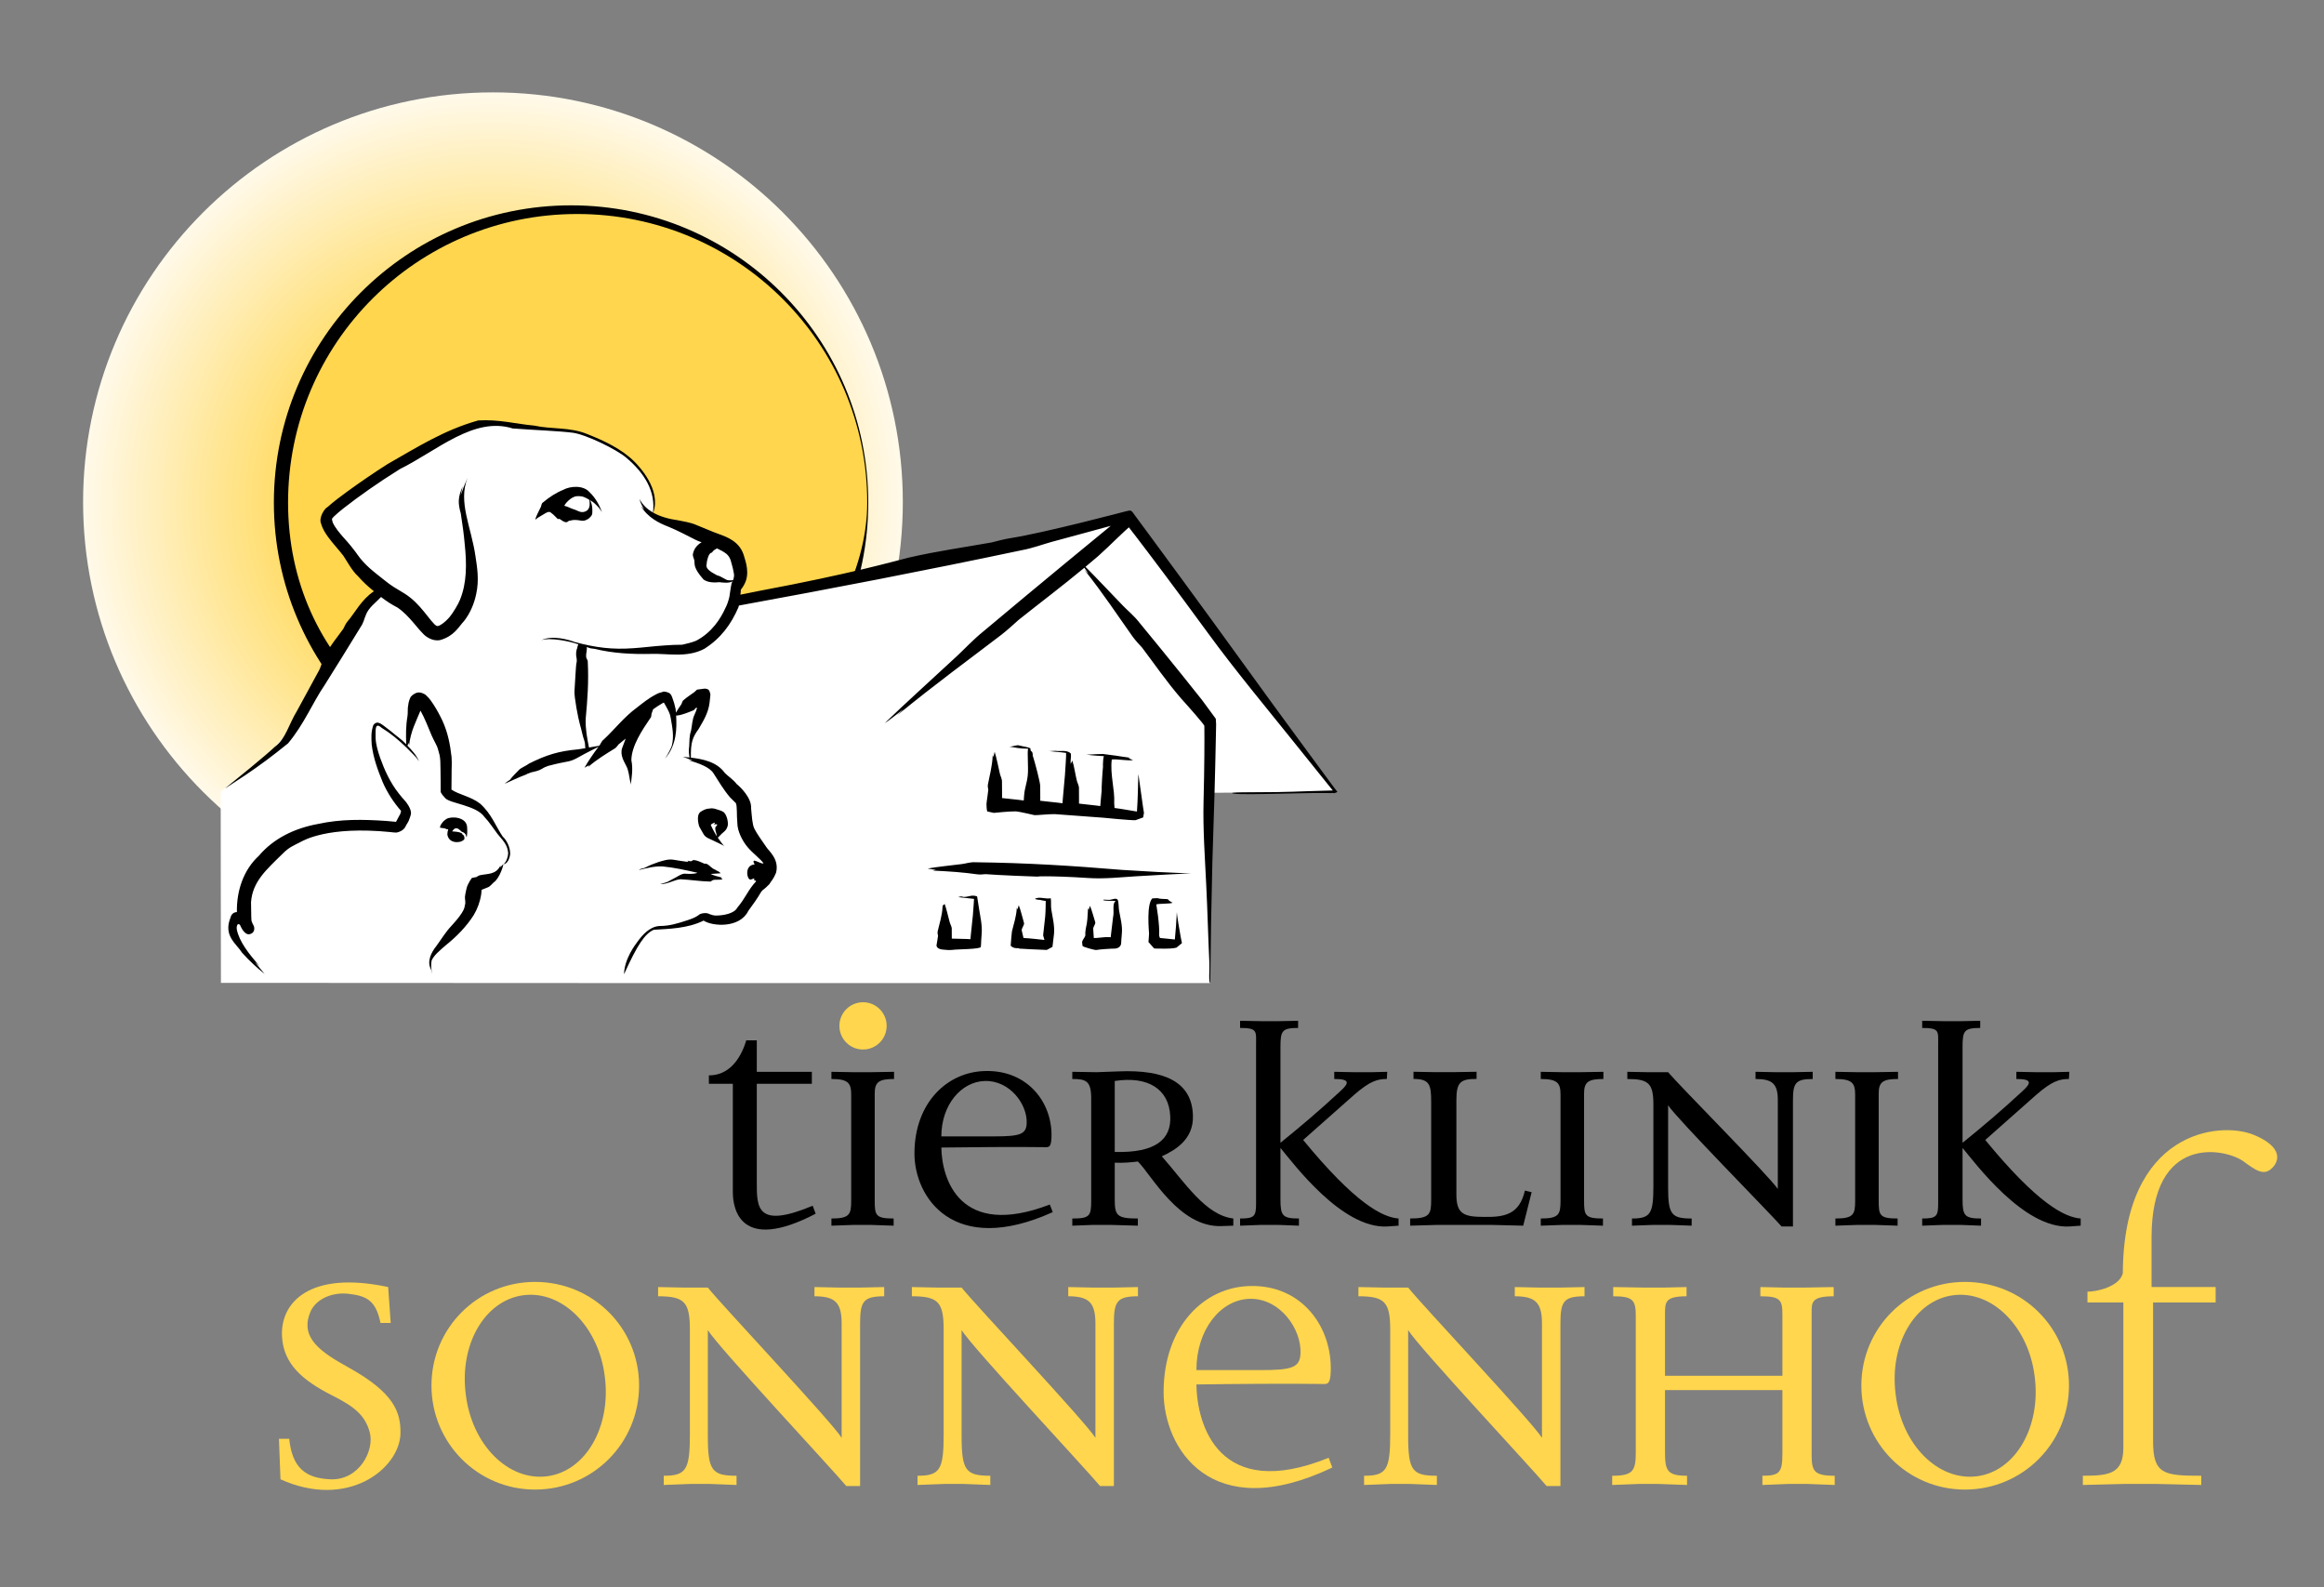 <?xml version="1.0" encoding="utf-8"?>
<!-- Generator: Adobe Illustrator 16.0.3, SVG Export Plug-In . SVG Version: 6.00 Build 0)  -->
<!DOCTYPE svg PUBLIC "-//W3C//DTD SVG 1.1//EN" "http://www.w3.org/Graphics/SVG/1.1/DTD/svg11.dtd">
<svg version="1.1" id="Ebene_1" xmlns:x="http://ns.adobe.com/Extensibility/1.0/" xmlns:i="http://ns.adobe.com/AdobeIllustrator/10.0/" xmlns:graph="http://ns.adobe.com/Graphs/1.0/"
	 xmlns="http://www.w3.org/2000/svg" xmlns:xlink="http://www.w3.org/1999/xlink" xmlns:a="http://ns.adobe.com/AdobeSVGViewerExtensions/3.0/"
	 x="0px" y="0px" width="369px" height="252px" viewBox="0 0 369 252" style="enable-background:new 0 0 369 252;"
	 xml:space="preserve">
<rect x="0" y="0" width="369" height="252" fill="#808080" stroke="none"/>
<g>
	<defs>
		<path id="SVGID_1_" d="M13.193,79.714c0,35.941,29.135,65.079,65.078,65.079c35.939,0,65.078-29.138,65.078-65.079
			c0-35.919-29.139-65.049-65.078-65.049C42.328,14.665,13.193,43.795,13.193,79.714"/>
	</defs>
	<clipPath id="SVGID_2_">
		<use xlink:href="#SVGID_1_"  style="overflow:visible;"/>
	</clipPath>
	
		<radialGradient id="SVGID_3_" cx="-240" cy="422" r="1" gradientTransform="matrix(65.071 0 0 -65.071 15695.297 27539.678)" gradientUnits="userSpaceOnUse">
		<stop  offset="0" style="stop-color:#FFD64D"/>
		<stop  offset="0.41" style="stop-color:#FFD64D"/>
		<stop  offset="1" style="stop-color:#FFF9E9"/>
		<a:midPointStop  offset="0" style="stop-color:#FFD64D"/>
		<a:midPointStop  offset="0.5" style="stop-color:#FFD64D"/>
		<a:midPointStop  offset="0.41" style="stop-color:#FFD64D"/>
		<a:midPointStop  offset="0.5" style="stop-color:#FFD64D"/>
		<a:midPointStop  offset="1" style="stop-color:#FFF9E9"/>
	</radialGradient>
	<rect x="13.193" y="14.665" style="clip-path:url(#SVGID_2_);fill:url(#SVGID_3_);" width="130.156" height="130.128"/>
</g>
<g>
	<defs>
		<rect id="SVGID_4_" x="-226.89" y="-173.276" width="841.89" height="595.276"/>
	</defs>
	<clipPath id="SVGID_5_">
		<use xlink:href="#SVGID_4_"  style="overflow:visible;"/>
	</clipPath>
	<path style="clip-path:url(#SVGID_5_);fill:#FFD64D;" d="M137.767,79.17c0,25.321-20.867,45.849-46.608,45.849
		c-25.742,0-46.609-20.528-46.609-45.849c0-25.321,20.867-45.847,46.609-45.847C118.149,33.323,137.767,55.718,137.767,79.17"/>
	<path style="clip-path:url(#SVGID_5_);" d="M90.673,32.6c-26.061,0-47.188,21.126-47.188,47.187s21.127,47.188,47.188,47.188
		s47.187-21.127,47.187-47.188S116.734,32.6,90.673,32.6 M91.655,122.441c-25.43,0-45.916-17.352-45.916-42.654
		c0-25.301,20.486-45.812,45.916-45.812s46.044,20.511,46.044,45.812C137.699,99.35,117.085,122.441,91.655,122.441"/>
	<polygon style="clip-path:url(#SVGID_5_);fill:#FFFFFF;" points="203.541,114.595 179.319,82.092 177.779,83.158 174.583,83.513 
		165.94,85.644 121.666,94.405 116.431,95.533 116.937,93.372 117.475,91.317 117.448,88.6 115.682,86.752 112.443,85.139 
		108.084,83.346 103.644,81.774 103.7,81.444 103.796,80.989 103.837,80.353 103.851,79.155 103.408,77.453 102.42,75.603 
		101.124,73.936 99.336,72.332 97.176,70.913 92.301,68.753 88.6,68.136 84.588,67.951 80.824,67.334 75.456,67.519 65.768,71.962 
		52.131,81.526 52.933,84.858 56.636,89.917 60.523,93.373 58.98,95.409 56.266,99.297 47.936,113.429 41.888,120.708 
		35.04,125.645 35.079,156.039 98.987,156.071 192.156,156.071 192.033,142.464 192.375,125.857 202.806,125.81 211.425,125.712 
		211.914,125.565 	"/>
	<path style="clip-path:url(#SVGID_5_);" d="M166.837,142.603c-0.7,0.191-1.867-0.313-2.476,0.086
		c-0.306,0.045,0.974,0.25,0.683,0.158c0.321,0.102,0.51,0.105,1.007,0.199c-0.032-0.091-0.005,1.557-0.096,2.443
		c-0.122,1.023-0.233,2.02-0.33,3.005l0.209,0.735c0,0-2.599-0.299-3.327-0.313l-0.289-1.237c0.036-0.397,0.458-0.859,0.368-1.166
		c-0.276-0.935-0.511-2-0.833-2.799c-0.081,0.27-0.122,0.402-0.203,0.674c0,0-0.053-0.133-0.104-0.267
		c-0.077,1.476-0.496,2.556-0.775,3.765c-0.04,0.135-0.199,2.254-0.199,2.254v0.004l-0.001,0.002c0.6,0.59,1.202,0.275,1.391,0.459
		c0.005,0.008,3.767,0.205,4.342,0.209l0.903-0.486c0,0,0.211-1.661,0.246-2.064c0.12-1.287-0.238-2.674-0.421-3.812
		C166.823,143.823,166.934,143.199,166.837,142.603 M156.633,127.622c0,0,0,1.056,0.144,1.209l0.991,0.216h0.008l0.028,0.004
		c0,0,2.699-0.273,3.526-0.238c0.413,0.015,2.921,0.599,2.921,0.599c0.305,0.037,2.431-0.192,3.249-0.16
		c0.408,0.019,7.036,0.507,7.701,0.571c0,0,4.339,0.436,5.094,0.391l1.21-0.439l0.129-0.722l-0.162-1.03
		c-0.215-1.448-0.388-2.751-0.591-4.192c-0.052-0.355-0.048-0.447-0.142-0.931c-0.06,2.038-0.065,3.84-0.218,5.944l-0.072-0.016
		l-0.86-0.145l-1.698-0.278l-0.933-0.131l-0.048-0.766c0.123-2.146-0.679-4.544-0.387-6.931c0.902-0.11,2.628,0.262,3.383,0.09
		c-0.299-0.116-0.45-0.175-0.749-0.288c0,0,0.156-0.037,0.314-0.072c-0.838-0.131-1.561-0.201-2.286-0.337
		c0,0-1.905-0.249-2.035-0.267l-1.155,0.029c-0.297,0.008-1.26,0.097-1.549,0.062c0.867,0.157,2.824,0.252,2.824,0.252l-0.09,0.383
		c0,0-0.095,1.125-0.047,1.275c-0.116,1.071-0.251,3.627-0.212,3.753c-0.06,0.618-0.115,1.232-0.168,1.84l-0.052,0.676l-0.621-0.082
		l-2.761-0.31l0.005-0.555l-0.01-1.807c0.036-0.463-0.236-0.881-0.326-1.239c-0.275-1.083-0.416-2.309-0.738-3.241
		c-0.063,0.241-0.196,0.375-0.245,0.572c-0.085-0.616,0.102-1.065,0.023-1.658c-0.587-0.675-1.706-0.317-2.451-0.452
		c-0.378,0.007-0.753,0.073-1.124,0.023c0.949,0.133,1.885,0.165,2.812,0.311c0.056,0.194-0.106,2.335-0.176,3.493
		c-0.122,1.268-0.233,2.499-0.332,3.713l-0.058,0.788l-0.718-0.092c-0.928-0.115-1.869-0.213-2.814-0.307l0.003-0.399l-0.011-1.919
		c0.038-0.491-0.835-3.783-1.157-4.77c-0.065,0.269,0.002-0.618-0.053-0.389c-0.082-0.596-0.265-0.129-0.341-0.705
		c0.25-0.269-1.275-0.444-1.969-0.635c-0.384,0.009-1.052,0.264-1.43,0.215c0.963,0.134,1.744,0.352,3.026,0.335
		c-0.157,0.642,0.076,2.964-0.048,4.189c-0.124,1.281-0.486,1.991-0.583,3.222l-0.059,0.817l-0.729-0.095
		c-0.895-0.11-1.806-0.2-2.717-0.295l0.004-0.569l-0.013-1.943c0.038-0.495-0.236-0.947-0.326-1.328
		c-0.278-1.164-0.516-2.498-0.839-3.496c-0.08,0.335-0.12,0.505-0.202,0.842c0,0-0.051-0.165-0.104-0.333
		c-0.075,1.842-0.492,3.195-0.768,4.704c-0.04,0.169,0.015,0.661,0.064,0.823c-0.057,0.581-0.159,1.165-0.234,1.767L156.633,127.622
		z M186.854,144.814c-0.066,1.461-0.165,2.851-0.313,4.341l-0.808-0.087l-1.561-0.155l-0.13-0.377
		c0.13-1.694-0.455-4.936-0.453-4.951c0.521-0.156,2.173-0.067,2.602-0.263c-0.235-0.084-0.856-0.519-0.738-0.571
		c-0.641-0.041-1.178-0.009-1.704-0.162l-0.789,0.041c-0.938,0.936-0.543,5.043-0.518,5.618c0.011,0.253-0.073,0.754-0.092,1.307
		l0.901,1.024l0.436,0.019c0.303,0.016,2.124,0.043,2.688-0.067l0.42-0.083c0,0,0.956-0.792,0.872-0.706l-0.193-0.953
		C187.263,147.691,186.842,145.081,186.854,144.814 M154.87,136.892c-0.776-0.055-1.487,0.203-2.087,0.279
		c-1.827,0.238-3.919,0.43-5.49,0.717c0.524,0.092,0.788,0.139,1.313,0.231c0,0-0.26,0.047-0.522,0.093
		c2.879,0.139,4.764,0.271,7.119,0.6c0.264,0.049,1.035,0.006,1.29-0.031c1.816,0.15,7.662,0.389,8.682,0.41
		c-1.517-0.035,1.264-0.215,7.587,0.199c2.513,0.178,5.231-0.125,7.454-0.26c2.464-0.166,8.321-0.471,8.92-0.451
		c-3.663-0.145-7.106-0.32-10.923-0.57C170.204,137.446,163.103,136.991,154.87,136.892 M155.142,142.313
		c-0.844-0.303-1.317,0.07-2.026,0.082c-0.323,0.047-0.272-0.202-0.966,0.033c0.411,0.048,2.506,0.281,2.506,0.281l-0.056,0.857
		l-0.13,1.761c-0.125,1.086-0.235,2.14-0.332,3.177l-0.05,0.602l-0.572-0.03c-0.792-0.032-1.59-0.046-2.393-0.06l-0.005-1.457
		c0.04-0.418-0.233-0.799-0.32-1.125c-0.273-0.981-0.506-2.111-0.824-2.957c-0.084,0.283-0.283,0.114-0.311,0.429
		c-0.08,1.558-0.503,2.7-0.784,3.974c-0.041,0.141,0.012,0.559,0.06,0.694c-0.059,0.493-0.163,0.985-0.239,1.493
		c0,0-0.091,0.651,1.19,0.71h0.022l0.584,0.047c0.265,0.009,0.532,0.005,0.808-0.025c0.545-0.102,4.387-0.082,4.433-0.474
		c0.047-0.39,0.047-0.876,0.047-0.876c0.021-0.364,0.048-0.763,0.082-1.188c0.121-1.359-0.238-2.822-0.421-4.023
		C155.339,143.572,155.24,142.943,155.142,142.313 M177.555,143.192c-0.074-0.991-1.122-0.198-1.593-0.34
		c-0.281,0.047-0.604-0.105-0.841,0.037c0.47,0.186,1.336,0.093,2.036,0.143c-0.616,0.405-0.206,1.664-0.427,2.589
		c-0.124,0.946-0.233,1.868-0.332,2.778l-0.039,0.398l-0.388-0.023c-0.574-0.028-1.716,0.166-2.297,0.152l-0.097-1.494
		c0.037-0.369,0.411-0.754,0.321-1.037c-0.275-0.861-0.512-1.846-0.834-2.588c-0.08,0.252-0.12,0.375-0.202,0.623
		c0,0-0.054-0.119-0.104-0.242c-0.078,1.357-0.082,2.131-0.36,3.248c-0.041,0.125-0.108,0.885-0.062,1.002
		c-0.055,0.431-0.45,0.695-0.523,1.138l0.069,0.613c0.184,0.181,1.938,0.664,2.178,0.634c0.477-0.099,2.409-0.229,2.941-0.223
		c0,0,1.004-0.014,1.018-0.914c0.004-0.242,0.025-0.461,0.025-0.461c0.02-0.32,0.047-0.666,0.083-1.039
		c0.118-1.19-0.239-2.473-0.423-3.522C177.598,144.082,177.652,143.741,177.555,143.192 M211.728,124.908l-1.328-1.798l-2.675-3.629
		c-1.794-2.438-3.613-4.917-5.485-7.476c-6.676-9.234-12.998-17.924-19.42-26.63l-2.412-3.266l-0.151-0.205l-0.019-0.025
		l-0.011-0.014c-0.616-0.875-0.585-0.921-1.476-0.687c0,0-12.937,3.426-18.371,4.269c-0.615,0.085-2.373,0.505-2.945,0.673
		c-4.2,0.753-8.477,1.338-13.139,2.405c-2.307,0.571-9.114,2.548-23.704,5.279c-1.003,0.186-2.018,0.394-3.035,0.609
		c0.008-0.063,0.013-0.125,0.022-0.189c0.031-0.181,0.042-0.39,0.048-0.599c0.2-0.251,0.376-0.504,0.51-0.764
		c0.995-1.755,0.27-3.681-0.073-4.812c-0.697-2.08-2.604-2.782-3.879-3.246c-1.299-0.458-2.274-0.929-3.636-1.462
		c-1.003-0.435-2.03-0.543-2.869-0.734c-1.46-0.203-2.832-0.577-3.96-1.213c1.301-3.702-2.305-7.39-2.92-8.035
		c-2.058-2.076-4.932-3.414-7.563-4.445c-2.707-1.133-5.635-0.739-8.421-1.344c-2.901-0.261-5.589-1.018-8.877-0.82
		c-5.448,1.514-9.834,4.337-14.406,6.93c-2.202,1.404-4.329,2.857-6.424,4.379c-1.048,0.772-2.074,1.524-3.103,2.441
		c-0.436,0.169-1.478,1.708-1.005,2.682c0.258,0.895,0.678,1.475,1.077,2.052c0.811,1.104,1.724,2.062,2.437,2.994
		c0.416,0.605,1.42,2.454,2.292,3.216c0.856,0.955,1.509,1.575,2.562,2.424c-2.04,1.376-2.947,3.354-4.257,4.878
		c-0.166,0.19-0.503,0.832-0.586,1.06c-0.992,1.392-2.131,2.712-3.021,4.406c-0.405,0.861-0.484,1.611-0.966,2.434
		c-0.507,0.923-0.555,1.044-3.411,6.265c-1.26,2.051-1.769,4.399-3.474,5.638c-1.669,1.572-6.028,5.087-7.893,6.599
		c-0.257,0.206,3.341-2.197,3.077-2.003c2.616-1.781,4.201-2.952,6.898-5.131c2.575-3.083,3.845-6.368,5.811-9.258
		c1.891-2.995,3.766-6.047,5.759-9.293c0.414-0.588,0.538-1.279,0.766-1.787c0.435-1.216,1.586-1.99,2.425-2.896
		c0.962,0.737,1.636,1.163,2.615,1.677c0.921,0.617,1.761,1.498,2.594,2.48c0.431,0.495,0.818,1.005,1.374,1.57
		c0.445,0.545,1.644,1.395,2.861,1.097c2.199-0.668,2.81-2.003,3.78-3.061c0.955-1.235,1.579-2.752,1.885-4.229
		c0.503-2.264,0.142-4.284-0.101-5.921c-0.644-4.658-2.822-8.656-1.271-12.522c-0.353,0.754-0.737,1.725-1.076,2.714
		c-0.008-0.004,0.132-0.691,0.313-1.379c-0.792,1.769-0.767,2.676-0.308,4.325c0.266,1.699,0.489,3.313,0.625,4.892
		c0.33,3.117,0.338,6.162-0.768,8.829c-0.219,0.599-1.14,2.123-1.607,2.671c-0.702,0.842-1.785,1.651-2.078,1.435
		c-0.329-0.054-1.256-1.31-2.024-2.261c-0.827-1.01-1.79-2.058-3.092-2.873c-1.274-0.766-2.12-1.232-3.195-2.121
		c-1.769-1.412-3.075-2.34-4.328-4.129c-0.038-0.057-0.109-0.159-0.218-0.309c0.003,0.005,0.005,0.008,0.008,0.012
		c-0.005-0.008-0.011-0.015-0.017-0.024c-0.339-0.464-1.006-1.319-1.997-2.395c-0.543-0.64-1.256-1.438-1.651-2.324
		c-0.114-0.56-0.253-0.467,0.19-0.928c0.445-0.43,0.992-0.884,1.574-1.345c2.351-1.834,5.344-3.967,8.906-6.19
		c5.926-2.928,11.754-8.389,17.911-6.448c3.288,0.247,7.482,0.409,9.548,0.68c2.066,0.272,6.873,2.604,8.476,3.953
		c3.006,2.534,4.676,5.45,4.25,8.711c-0.915-0.524-1.67-1.221-2.149-2.171c0.178,0.699,0.373,1.033,0.749,1.676
		c-0.012,0.01-0.26-0.26-0.52-0.54c1.057,1.821,2.875,2.718,4.408,3.306c1.495,0.617,2.862,1.358,4.331,2.094
		c0.173,0.092,0.537,0.233,0.898,0.358c-0.945,0.556-1.296,1.316-1.393,1.966c0,0.41,0.271,0.729,0.26,1.119
		c0.069,0.347-0.228,0.956,1.446,2.829c0.744,0.544,1.853,0.485,2.528,0.424c0.521,0.062,1.463,0.196,2.079-0.128
		c-0.044,0.096-0.094,0.187-0.144,0.264c-0.086,0.315-0.137,0.755-0.215,1.208c-0.05,0.376-0.083,0.63-0.154,1.021
		c-0.183,0.725-0.36,1.228-0.624,1.737c-0.741,1.64-2.119,3.879-4.668,5.203c-0.653,0.267-1.708,0.521-2.185,0.624
		c-0.933-0.004-1.824,0.047-2.716,0.108c-1.772,0.111-3.504,0.346-5.022,0.443c-3.366,0.25-6.031-0.092-9.333-0.981
		c-0.868-0.323-3.473-1.146-5.305-0.297c1.437-0.467,4.63,0.205,5.874,0.665c-0.042,0.111-0.08,0.212-0.133,0.354
		c0,0-0.014,0.244-0.124,0.448c-0.284,1.186,0.19,1.374-0.063,2.3c-0.039,0.104-0.135,1.805-0.29,4.283
		c-0.07,0.988,0.612,4.478,0.862,5.327c0.288,0.94,0.391,1.728,0.718,2.635c0.135,0.344,0.084,0.801,0.15,1.145
		c-0.454,0.076-0.68,0.105-1.161,0.18c-3.097,0.287-5.007,0.871-7.809,2.273c-0.224,0.216-1.311,0.72-1.479,0.9
		c-0.515,0.547-1.132,1.109-1.525,1.662c-0.154,0.079-0.786,0.535-0.852,0.625c1.019-0.414,2.096-0.98,3.408-1.458
		c0.257-0.194,0.669-0.238,0.736-0.322c0.672-0.186,1.163-0.209,1.824-0.607c0.311-0.229,0.627-0.307,0.98-0.456
		c0.688-0.14,0.797-0.26,3.131-0.696c0.934-0.164,1.821-0.787,2.589-1.182c0.767-0.411,1.478-0.76,2.24-1.138
		c-0.715,0.922-1.747,2.449-2.221,3.315c0.294-0.167,0.443-0.247,0.737-0.408c0,0-0.082,0.147-0.165,0.294
		c1.377-1.199,2.887-2.105,4.26-2.953c0.153-0.089,0.477-0.475,0.561-0.622c0.369-0.291,0.763-0.609,1.149-0.937
		c-0.15,0.402-0.336,0.896-0.561,1.492c-0.401,1.121,0.372,2.268,0.643,2.836c0.397,0.754,0.442,1.562,0.618,2.42
		c0.059,0.188,0.08,0.379,0.098,0.569c0.14-1.068,0.393-2.475,0.102-3.876c0.018-2.271,1.733-4.819,3.011-6.693
		c0.196-0.171,0.142-0.527,0.206-0.741c0.072-0.215,0.157-0.439,0.244-0.662c0.449-0.321,0.967-0.661,1.557-1.006
		c0.057-0.019,0.104-0.03,0.149-0.043c0.105,0.174,0.214,0.367,0.312,0.543c0.374,0.693,0.682,1.213,0.772,1.903
		c0.254,1.503,0.557,2.858,0.171,4.395c-0.086,0.275-0.565,1.292-1.075,2.044c1.872-2.167,1.873-4.815,1.76-6.83
		c0.06-0.017,0.556,0.086,2.75-0.839c0.115-0.041,0.282-0.242,0.316-0.331c0.069-0.025,0.164-0.059,0.268-0.096
		c-0.086,0.326-0.206,0.691-0.404,1.096c-0.398,0.799-0.396,1.824-0.568,2.597c-0.303,0.898-0.227,1.598-0.289,2.467
		c-0.032,0.446-0.14,0.586,0.05,1.76c-0.38-0.042-0.744-0.08-1.053-0.117c0.631,0.229,0.943,0.351,1.558,0.61
		c0-0.003-0.326-0.041-0.656-0.07c1.659,0.511,3.374,1.093,3.989,2.131c0.843,1.294,1.497,2.47,2.576,3.747
		c0.279,0.295,0.833,0.81,0.945,0.941c0.236,0.498,0.11,1.921,0.236,3.139c-0.005,1.345,0.875,2.985,1.641,3.86
		c0.711,0.885,2.238,2.02,2.521,2.584c-0.086,0-0.169-0.002-0.246-0.014c-0.37-0.092-0.978-0.436-1.269-0.443
		c-0.031,0.137-0.238-0.014,0.102,0.611c-1.72,0.089-1.219,2.589-0.596,2.396c0.105-0.021,0.81-0.382,0.461,0.045
		c0.177,0.136,0.242,0.037,0.369,0.229c-1.341,1.455-1.62,2.56-2.989,4.194c-0.48,0.935-2.223,1.26-3.49,1.248
		c-0.314-0.026-0.565-0.084-0.959-0.244c-0.358-0.258-1.416-0.155-1.697,0.175c-0.532,0.394-1.2,0.625-1.858,0.841
		c-1.492,0.491-2.817,0.889-4.324,0.885c-1.612,0.082-2.776,1.465-3.591,2.592c-0.294,0.404-2.016,2.64-2.065,5.063
		c2.16-4.754,3.31-6.422,4.719-7.056c2.363-0.137,5.432-0.207,7.911-1.457c1.422,0.936,5.746,1.238,7.1-1.537
		c0.704-0.945,1.489-2.059,2.05-3.036c0.256-0.375,0.366-0.248,1.297-1.214c0.367-0.625,0.628-0.747,1.061-1.809
		c0.551-2.185-1.19-3.467-1.557-4.094c-0.71-1.05-1.438-2.004-1.898-2.923c-0.329-0.683-0.388-1.978-0.509-3.229
		c0.109-1.631-1.728-3.395-2.28-3.828c-0.586-0.759-1.376-1.236-1.895-1.773c-1.273-1.791-3.583-2.215-5.382-2.425
		c-0.058-2.452,0.297-3.275,1.206-4.52c0.742-1.261,1.556-2.564,1.753-4.172l0.12-1.105l0.01-0.14l0.004-0.071l0.001-0.039v-0.025
		c-0.144-0.445-0.114-0.858-0.914-0.888l-1.208,0.162l-0.005,0.004l-0.138,0.131l-0.312,0.28c-0.231,0.196-1.186,0.788-1.667,1.239
		c-0.226,0.135-0.249,0.469-0.362,0.665c-0.288,0.43-0.619,0.883-0.87,1.331c-0.014-0.18-0.024-0.358-0.042-0.541
		c-0.131-0.657-0.306-1.263-0.547-1.885c-0.073-0.156-0.099-0.313-0.288-0.534c-0.257-0.316-1.124-0.456-1.161-0.344
		c-0.397,0.099-0.823,0.231-1.08,0.391c-1.234,0.627-2.146,1.396-3.086,2.124c-1.991,1.448-3.587,3.511-5.252,5.054
		c-0.355,0.25-0.464,0.666-0.705,0.99c-0.651,0.119-0.979,0.174-1.64,0.283c-0.297-1.496-0.571-2.917-0.525-4.524
		c0.288-3.126,0.495-5.876,0.335-9.058c0.03-0.3-0.239-0.538-0.259-0.786c-0.052-0.641,0.17-0.995,0.095-1.583
		c0.734,0.266,0.526,0.196,1.289,0.296c2.844,0.702,5.891,0.864,8.972,0.794c2.653-0.083,5.631,0.648,8.405-0.805
		c2.622-1.661,4.246-3.885,5.411-6.578c0.038-0.095,0.059-0.196,0.086-0.295c15.023-2.747,29.082-5.448,44.893-8.783
		c1.792-0.333,3.355-0.936,4.714-1.308c3.054-0.84,6.444-1.728,9.43-2.562l-0.695,0.569c-2.108,1.728-4.225,3.469-6.359,5.232
		c-4.271,3.524-8.612,7.135-13.09,10.891c-1.718,1.383-3.081,2.876-4.331,4.033c-3.798,3.524-8.199,7.499-11.407,10.592
		c0.352-0.155,1.803-1.344,3.005-2.24c0,0-0.531,0.512-1.067,1.025c6.335-5.18,11.215-8.702,16.546-12.783
		c0.601-0.449,2.25-1.894,2.771-2.39c3.365-2.682,6.839-5.295,10.438-8.277c0.198,0.293,0.398,0.585,0.664,0.975
		c0,0-0.33-0.323-0.664-0.65c3.178,4.016,5.23,7.193,7.67,10.618c0.266,0.392,1.173,1.419,1.494,1.737
		c1.958,2.577,3.793,5.291,6.162,8.036c1.208,1.336,3.723,4.179,3.725,4.394c0.025,2.303,0.015,6.349-0.127,11.972
		c-0.119,4.476,0.24,9.296,0.422,13.243c0.218,4.37,0.298,8.132,0.504,12.481c0.044,0.988-0.149,3.123,0.135,3.128
		c0.065-6.436,0.173-12.486,0.339-19.205c0.243-7.132,0.443-13.858,0.571-20.627l0.024-1.271l-0.054-0.858l-2.191-2.983
		l-3.217-4.027c-2.172-2.7-4.401-5.441-6.729-8.263c-0.844-1.093-1.849-1.891-2.589-2.66c-1.961-2.022-4.116-4.334-5.965-6.186
		c0.666-0.552,1.334-1.113,2.009-1.695c1.073-0.955,1.963-1.827,2.859-2.692c0.449-0.433,0.899-0.862,1.378-1.301l0.645-0.581
		c0.318,0.409,0.702,0.905,1.157,1.499c2.239,2.92,6.131,8.083,11.438,15.337c4.213,5.775,9.145,11.701,13.092,16.619
		c2.195,2.721,4.271,5.305,6.342,7.888l0.346,0.43l-0.165,0.005l-1.243,0.034l-2.5,0.073c-1.672,0.048-3.367,0.134-5.104,0.149
		c-5.694,0.044-6.092,0.023-6.952,0.123c-0.429,0.471,10.563-0.02,14.656,0.022l1.115,0.013c0.221-0.109,0.289,0.177,0.928-0.191
		L211.728,124.908z M116.447,91.962c-0.017,0.052-0.04,0.101-0.06,0.151c-0.25,0.024-0.502,0.031-0.714,0.013
		c-0.43-0.001-1.134-0.654-1.824-0.787c-1.205-0.635-1.872-1.124-1.648-1.811c0.017-0.373,0.133-0.847,0.316-1.307
		c0,0,0.216-0.463,0.408-0.449c0.142-0.012,0.279-0.301,0.432-0.412c0.147-0.107,0.314-0.202,0.489-0.295
		c0.579,0.27,1.102,0.548,1.512,0.879c0.37,0.325,0.499,0.613,0.65,0.982c0.174,0.66,0.379,1.319,0.455,1.81
		C116.573,91.261,116.604,91.39,116.447,91.962 M79.811,132.804c-1.093-1.613-1.757-3.583-3.568-5.21
		c-1.446-1.138-3.42-1.442-4.563-2.241l0.004-0.313l0.006-0.688l0.013-1.369c-0.017-0.982,0.077-1.67-0.009-2.831
		c-0.223-1.954-0.566-3.785-1.436-5.714c-0.426-0.901-0.888-1.757-1.45-2.627c-0.322-0.453-0.516-0.837-1.129-1.399
		c-0.01-0.057-0.515-0.439-1.111-0.478c-0.474-0.039-1.098,0.353-1.372,0.72c-0.254,0.512-0.35,1.024-0.358,1.164
		c-0.161,0.702-0.041,1.252-0.142,1.904c-0.267,1.548-0.253,3.035-0.192,4.44c-0.767-0.811-1.582-1.327-2.408-2.048l-1.163-0.893
		c-0.257-0.139-1.04-0.983-1.66-0.094c-0.385,1.135-0.316,2.029-0.254,3.1c0.243,2.032,0.919,3.933,1.72,5.886
		c0.739,1.71,1.737,3.247,2.946,4.63c-0.059,0.225-0.134,0.573-0.198,0.595c-0.096,0.221-0.422,0.739-0.608,1.137l-0.246-0.026
		l-1.346-0.121c-3.58-0.239-7.159-0.318-10.791,0.482c-3.698,0.676-7.052,2.279-9.403,5.063c-2.422,2.222-3.541,5.526-3.478,8.927
		c-0.472,0.02-0.864,0.268-1.024,0.896c-1.165,2.908,0.966,4.13,1.843,5.555c1.19,1.327,2.445,2.473,3.592,3.37
		c-0.639-0.739-0.942-1.123-1.534-1.89c-0.001,0,0.359,0.316,0.724,0.629c-1.719-1.928-3.241-3.896-3.614-5.797
		c-0.072-0.41,0.034-0.682,0.165-0.838c0.003,0.014,0.24-0.073,0.354,0.15c0.114,0.224,0.671,1.62,1.53,1.432
		c0.858-0.191,0.714-1.033,0.714-1.033c-0.047-0.438-0.442-0.739-0.452-1.319c-0.004-0.17-0.022-0.339-0.02-0.513
		c-0.006-0.457-0.039-1.783-0.034-2.221c0.238-3.256,2.418-5.137,5.032-7.703c1.061-1.063,1.618-1.204,2.875-1.872
		c0.407-0.188,4.233-2.548,14.254-1.546c0,0,0.523,0.079,0.853,0.078c0.331-0.001,1.211-0.319,1.489-0.918
		c0.279-0.6,0.464-0.633,0.701-1.411c0,0,0.203-0.5,0.197-0.787c-0.018-0.823-0.854-1.806-0.854-1.806
		c-0.381-0.413-0.74-0.847-1.087-1.286c-1.39-1.754-2.297-3.794-2.973-5.693c-0.356-1.04-0.674-2.098-0.709-3.129
		c0.04-0.954-0.239-2.673,0.955-1.602c1.41,0.856,2.685,1.916,3.915,3.106c0.053,0.059,0.066,0.045,0.129,0.13
		c0.319,0.313,0.637,0.628,0.953,0.957c0.336,0.356,0.49,0.438,0.931,1.136c-0.367-0.993-1.167-1.794-1.824-2.505
		c0.069-0.22,0.125-0.18,0.216-0.471c0,0,0.017,0.254,0.033,0.507c0.237-2.3,1.17-3.979,1.819-5.588
		c0.66,1.176,1.231,2.655,1.776,3.957c0.364,0.816,0.902,1.711,0.976,2.074c0.075,0.363,0.219,0.687,0.277,1.019
		c0.132,0.577,0.142,1.314,0.152,2.456c0.008,0.542,0.016,1.14,0.02,1.792l0.004,1.021l0.001,0.54c0,0-0.046,0.233,0.75,1.062
		c0.796,0.829,4.937,1.125,6.211,2.972c0.781,0.821,1.373,1.781,2.066,2.683c0.7,0.881,1.543,1.611,1.674,2.883
		c0.082,0.271-0.164,1.602-0.759,1.929c0.917-0.064,1.12-1.588,1.086-1.765C80.983,134.507,80.488,133.429,79.811,132.804
		 M72.214,131.544c0.435-0.205,0.836,0.268,1.075,0.49c0.281,0.135,0.354,0.094,0.572,0.354c0.114,0.137,0.123,0.221,0.226,0.574
		c0.114-0.518,0.123-0.955,0.081-1.65c-0.096-1.629-2.486-1.758-3.261-1.308c-0.178,0.123-0.446,0.316-0.519,0.407
		c-0.231,0.303-0.546,0.628-0.517,0.998l0.914,0.126c0,0,0.004,0.063,0.009,0.121c0.114-0.042,0.242-0.022,0.373,0.015
		c-0.083,0.241-0.134,0.528-0.137,0.842c0.183,1.045,1.151,1.332,2.048,1.119c0.113,0.008,0.624-0.287,0.645-0.395
		c0.064-0.332-0.005-0.266-0.078-0.607l-0.198-0.115c0,0-0.012-0.055-0.026-0.109c-0.228-0.385-1.635-0.413-1.671-0.411
		C71.839,132.03,71.913,131.705,72.214,131.544 M79.438,137.696c-0.001,0,0.017-0.146,0.027-0.29
		c-0.716,1.463-1.956,1.28-3.209,1.534c-0.143,0.013-0.502,0.209-0.613,0.299l-0.715,0.141c0,0-0.675,0.878-0.855,1.682
		c-0.181,0.803-0.19,0.857-0.254,1.326c-0.008,0.475,0.162,0.906-0.021,1.377c-0.062,0.179,0.159,0.762-2.127,3.233
		c-0.907,0.946-1.649,2.19-2.394,3.201c-0.833,1.047-1.518,2.418-0.855,3.683c0.079,0.264,0.154,0.523,0.236,0.778
		c-0.217-0.726-0.258-1.507-0.128-2.162c0.363-0.851,1.33-1.618,2.216-2.399c1.726-1.385,3.251-2.922,4.457-4.797
		c0.605-1.002,1.019-2.131,1.202-3.332c0.031-0.23,0.047-0.467,0.063-0.701c0.307-0.117,0.613-0.238,0.926-0.371
		c0.426-0.135,0.69-0.543,0.972-0.789c1.001-0.662,1.626-2.907,1.547-2.903C79.911,137.181,79.609,137.515,79.438,137.696
		 M114.636,132.323c0.379-0.32,0.758-0.559,0.92-1.283c0.081-0.553-0.143-1.647-0.636-2.093c-0.4-0.29-0.951-0.377-1.469-0.564
		c-0.082-0.037-0.624-0.083-0.69-0.029c-0.659,0.015-1.049,0.236-1.515,0.527c-0.82,0.567-0.223,2.332-0.223,2.332l0.187,0.337
		c0.129,0.246,0.315,0.559,0.518,0.91c0.321,0.543,0.995,0.723,1.475,0.967c0.541,0.25,1.01,0.489,1.538,0.744
		c0.131,0.064,0.227,0.157,0.315,0.262c-0.384-0.467-0.738-0.935-1.081-1.438C114.175,132.774,114.382,132.562,114.636,132.323
		 M113.666,132.097c0.079,0.238,0.129,0.459,0.178,0.699c-0.082-0.123-0.163-0.244-0.245-0.373c-0.301-0.539-0.549-1-0.741-1.438
		c0.078-0.197,0.34-0.249,0.433-0.313c0.06-0.035,0.098-0.057,0.128-0.074c-0.014,0.033,0.043,0.033,0.089,0.02
		c-0.002,0.115-0.11,0.253-0.157,0.298c0.099-0.036,0.388-0.079,0.411-0.045c-0.033-0.034,0.323-0.03-0.1,0.368
		C113.484,131.379,113.593,131.826,113.666,132.097 M116.163,92.582l-0.002,0.005v0.004c0.003-0.011,0.006-0.015,0.008-0.027
		c-0.001,0.003-0.002,0.006-0.005,0.009L116.163,92.582z M95.058,80.571c0.086,0.103,0.477,0.632,0.532,0.75
		c-0.374-1.032-1.02-2.274-1.965-3.165c-1.031-1.199-3.142-0.964-4.156-0.41c-1.217,0.495-2.266,1.188-3.279,2.041
		c-0.221,0.126-0.219,0.485-0.308,0.674c-0.268,0.581-0.765,1.462-0.901,2.03c0.176-0.052,0.422-0.348,0.597-0.397
		c0,0,0.26-0.175,0.492-0.296c0.859-0.532,1.13-0.696,1.502-0.331c0.363,0.251,0.638,0.613,0.965,0.905
		c0.046,0.053,0.218,0.033,0.281-0.004c0.349,0.193,0.68,0.558,1.144,0.539c0.253-0.056,0.289-0.271,0.539-0.246
		c0.234-0.031,0.516-0.236,1.846,0.007c0.318,0.027,0.623-0.001,1.099-0.32c0.692-0.594,0.576-0.774,0.606-1.096
		c0.007-0.574-0.023-1.008-0.206-1.498c-0.029-0.086-0.134-0.263-0.146-0.339C94.259,79.734,94.575,80.052,95.058,80.571
		 M92.869,81.227c-0.711,0.258-1.191-0.224-1.897-0.41c-0.362-0.117-0.814-0.389-1.366-0.514c0.046-0.262,1.065-1.479,1.993-1.528
		c1.021-0.055,1.318,0.228,1.908,0.529c0.06,0.029,0.053,0.097,0.094,0.165C93.658,80.059,93.71,80.954,92.869,81.227
		 M106.856,136.481c-0.796-0.117-1.657,0.185-2.33,0.386c-0.748,0.25-1.395,0.513-2.062,0.86c-0.347,0.199-0.588,0.075-1.032,0.392
		c1.294-0.297,2.44-0.621,3.771-0.567c1.956,0.196,3.674,0.59,5.53,1.006c-0.078,0.051-0.5,0.252-1.859,0.154
		c-0.547-0.07-1.137,0.346-1.528,0.568c-0.464,0.27-0.847,0.422-1.298,0.694c-0.226,0.139-0.962,0.295-1.203,0.359
		c0.968,0.141,2.295-0.702,3.211-0.745c1.609,0.084,3.026,0.325,4.657,0.368c0.152,0.039,0.307-0.153,0.435-0.211
		c0.382-0.173,1.229,0.019,1.578-0.179l-0.248-0.186c0,0,0.057-0.031,0.117-0.064c-0.469-0.105-1.385-0.352-1.759-0.569
		c0.541-0.045,1.123-0.049,1.604-0.112c-0.131-0.111-0.199-0.162-0.334-0.271c0,0-0.52-0.229-0.432-0.238
		c-0.823-0.328-0.763-0.585-1.433-0.962c-0.073-0.048-0.317-0.063-0.402-0.048c-0.533-0.206-1.059-0.538-1.708-0.57
		c-0.326,0.012-0.13,0.365-1.005,0.068C109.673,136.975,108.83,136.784,106.856,136.481 M56.447,87.618
		c0.007,0.011,0.015,0.024,0.022,0.035c0.002,0.003,0.007,0.008,0.009,0.012C56.467,87.647,56.459,87.636,56.447,87.618"/>
	<path style="clip-path:url(#SVGID_5_);fill:#FFD64D;" d="M44.535,234.857l-0.244-6.43h1.629c0.488,4.639,2.604,6.27,6.593,6.43
		c4.477,0.165,7-4.559,6.187-7.489c-0.733-2.685-2.442-4.07-6.024-5.861c-4.641-2.359-7.652-4.964-7.896-9.28
		c-0.326-5.37,4.314-10.581,16.85-7.895l0.407,5.699h-1.628c-0.732-3.663-2.279-4.316-5.209-4.641
		c-2.443-0.245-4.966,0.813-5.862,2.767c-1.872,4.233,1.628,6.514,6.024,8.956c7.327,4.07,8.303,7.162,8.222,10.582
		C63.339,233.23,55.2,239.661,44.535,234.857"/>
	<path style="clip-path:url(#SVGID_5_);fill:#FFD64D;" d="M84.951,236.486c-9.118,0-16.444-7.406-16.444-16.522
		c0-9.119,7.326-16.448,16.444-16.448c9.198,0,16.524,7.329,16.524,16.448C101.475,229.08,94.148,236.486,84.951,236.486
		 M83.079,205.635c-6.106,0.813-10.176,7.814-9.118,15.792c0.978,7.976,6.757,13.757,12.944,12.942
		c6.105-0.813,10.175-7.895,9.117-15.875C95.044,210.599,89.265,204.82,83.079,205.635"/>
	<path style="clip-path:url(#SVGID_5_);fill:#FFD64D;" d="M136.564,210.274v25.645h-2.197c-2.524-3.014-20.27-21.981-21.98-24.75
		v16.771c0,5.533,0.652,6.352,4.559,6.352v1.462l-4.233-0.162h-3.094l-4.232,0.162v-1.462c3.581,0,4.152-0.978,4.152-6.596v-16.607
		c0-4.396-0.896-5.291-5.048-5.291v-1.465l4.07,0.083h3.826c2.199,2.768,19.619,21.246,21.247,23.852v-18.154
		c0-3.337-1.059-4.315-4.314-4.315v-1.465l3.989,0.083h3.174l3.908-0.083v1.465C136.971,205.797,136.564,206.692,136.564,210.274"/>
	<path style="clip-path:url(#SVGID_5_);fill:#FFD64D;" d="M176.858,210.274v25.645h-2.198c-2.523-3.014-20.27-21.981-21.979-24.75
		v16.771c0,5.533,0.652,6.352,4.559,6.352v1.462l-4.233-0.162h-3.093l-4.233,0.162v-1.462c3.582,0,4.151-0.978,4.151-6.596v-16.607
		c0-4.396-0.895-5.291-5.046-5.291v-1.465l4.069,0.083h3.826c2.199,2.768,19.619,21.246,21.247,23.852v-18.154
		c0-3.337-1.058-4.315-4.314-4.315v-1.465l3.989,0.083h3.174l3.907-0.083v1.465C177.266,205.797,176.858,206.692,176.858,210.274"/>
	<path style="clip-path:url(#SVGID_5_);fill:#FFD64D;" d="M184.755,221.02c0-10.421,6.43-16.769,13.839-16.85
		c8.06-0.163,12.944,6.429,12.699,13.595c-0.081,2.278-0.651,1.952-1.71,1.952c-5.372-0.081-13.92,0-19.619,0.082
		c0.081,6.348,3.5,18.721,21.004,11.639l0.57,1.549C192.242,242.185,184.755,229.894,184.755,221.02 M198.35,206.204
		c-4.561,0.164-8.386,4.885-8.386,11.314h10.177c5.048,0,6.269-0.405,6.35-2.687C206.653,211.006,203.234,206.042,198.35,206.204"/>
	<path style="clip-path:url(#SVGID_5_);fill:#FFD64D;" d="M247.761,210.274v25.645h-2.199c-2.521-3.014-20.269-21.981-21.978-24.75
		v16.771c0,5.533,0.651,6.352,4.558,6.352v1.462l-4.234-0.162h-3.092l-4.232,0.162v-1.462c3.582,0,4.152-0.978,4.152-6.596v-16.607
		c0-4.396-0.896-5.291-5.048-5.291v-1.465l4.07,0.083h3.826c2.198,2.768,19.618,21.246,21.247,23.852v-18.154
		c0-3.337-1.061-4.315-4.316-4.315v-1.465l3.989,0.083h3.175l3.908-0.083v1.465C248.167,205.797,247.761,206.692,247.761,210.274"/>
	<path style="clip-path:url(#SVGID_5_);fill:#FFD64D;" d="M286.995,235.592h-3.093l-4.071,0.162v-1.463
		c2.689,0,3.177-0.491,3.177-3.505v-10.093h-18.642v9.771c0,3.009,0.324,3.827,3.5,3.827v1.463l-4.558-0.162h-3.095l-4.234,0.162
		v-1.463c3.257,0,3.747-0.735,3.747-3.666v-21.734c0-2.523-0.49-3.093-3.583-3.093v-1.466l4.884,0.083h3.176l3.583-0.083v1.466
		c-3.503,0-3.42,0.978-3.42,3.012v9.605h18.642v-9.688c0-2.359-0.327-2.929-3.5-2.929v-1.466l3.743,0.083h3.256l4.641-0.083v1.466
		c-3.582,0-3.5,0.978-3.5,2.686v22.303c0,2.687,0.245,3.505,3.664,3.505v1.463L286.995,235.592z"/>
	<path style="clip-path:url(#SVGID_5_);fill:#FFD64D;" d="M311.983,236.486c-9.117,0-16.441-7.406-16.441-16.522
		c0-9.119,7.324-16.448,16.441-16.448c9.2,0,16.526,7.329,16.526,16.448C328.51,229.08,321.184,236.486,311.983,236.486
		 M310.112,205.635c-6.105,0.813-10.175,7.814-9.117,15.792c0.978,7.976,6.756,13.757,12.943,12.942
		c6.104-0.813,10.175-7.895,9.117-15.875C322.078,210.599,316.3,204.82,310.112,205.635"/>
	<path style="clip-path:url(#SVGID_5_);fill:#FFD64D;" d="M356.11,184.306c-3.013-2.036-14.49-4.23-14.49,12.13v7.896h10.175v2.444
		h-9.933v22.061c0,5.208,1.711,5.454,7.652,5.454v1.464l-7-0.162h-5.292l-6.513,0.162v-1.464c4.233,0,6.433-0.326,6.433-4.479
		v-23.036h-5.698v-1.71c1.381,0,5.047-0.734,5.615-2.93c0.083-22.632,15.384-24.179,20.758-21.98
		c3.99,1.628,4.396,3.662,3.094,5.128C359.526,186.829,358.226,185.853,356.11,184.306"/>
	<path style="clip-path:url(#SVGID_5_);" d="M116.359,189.273v-17.213h-3.804v-1.33c3.004,0,4.939-2.277,5.94-5.568h1.668v4.998
		h8.743v1.9h-8.743v15.631c0,3.985-0.066,7.467,8.877,3.733l0.467,1.267C117.494,198.957,116.359,191.867,116.359,189.273"/>
	<path style="clip-path:url(#SVGID_5_);" d="M138.887,173.578v17.022c0,2.343,0.133,2.851,3.004,2.851v1.139l-3.738-0.127h-2.536
		l-3.605,0.127v-1.139c2.871,0,3.138-0.636,3.138-2.785v-16.834c0-1.836-0.401-2.531-3.138-2.531v-1.141l3.605,0.063h2.536
		l3.804-0.063v1.141C139.621,171.301,138.887,171.744,138.887,173.578"/>
	<path style="clip-path:url(#SVGID_5_);" d="M145.194,183.135c0-8.102,5.272-13.038,11.346-13.1
		c6.607-0.127,10.612,4.998,10.412,10.567c-0.067,1.772-0.534,1.519-1.403,1.519c-4.404-0.063-11.412,0-16.084,0.063
		c0.067,4.937,2.87,14.556,17.22,9.05l0.467,1.203C151.334,199.59,145.194,190.033,145.194,183.135 M156.34,171.617
		c-3.738,0.127-6.875,3.797-6.875,8.797h8.343c4.138,0,5.139-0.317,5.206-2.09C163.147,175.349,160.344,171.49,156.34,171.617"/>
	<path style="clip-path:url(#SVGID_5_);" d="M193.95,194.652c-6.742,0.254-11.146-8.164-13.283-10.252
		c-0.934,0.127-2.402,0.254-3.67,0.189v5.886c0,2.532,0.399,2.976,3.67,2.976v1.139l-4.404-0.127h-2.67l-3.337,0.127v-1.139
		c2.736,0,3.003-0.381,3.003-2.785V174.4c0-2.783-0.801-3.1-3.003-3.1v-1.141l3.87,0.063l3.472-0.127
		c7.475-0.315,11.68,1.772,11.813,7.026c0.133,3.797-2.871,5.506-4.939,6.455c3.672,4.176,6.941,9.365,11.35,9.873v1.139
		L193.95,194.652z M176.997,171.617v11.264c6.606,0.191,9.01-2.088,8.811-5.696C185.606,172.945,182.336,170.793,176.997,171.617"/>
	<path style="clip-path:url(#SVGID_5_);" d="M241.854,194.59l-5.206-0.127h-8.277l-4.47,0.127v-1.14
		c3.137,0,3.337-0.696,3.337-2.974V174.9c0-2.721-0.267-3.607-2.804-3.607v-1.14l3.537,0.063h2.604l3.871-0.063v1.14
		c-2.469,0-3.203,0.442-3.203,3.291v15.068c0,3.102,1.201,3.544,4.404,3.544c3.338,0.063,5.606-0.442,6.474-4.177l1.068,0.254
		L241.854,194.59z"/>
	<path style="clip-path:url(#SVGID_5_);" d="M251.514,173.578v17.022c0,2.343,0.133,2.851,3.002,2.851v1.139l-3.736-0.127h-2.537
		l-3.603,0.127v-1.139c2.869,0,3.137-0.636,3.137-2.785v-16.834c0-1.836-0.4-2.531-3.137-2.531v-1.141l3.603,0.063h2.537
		l3.805-0.063v1.141C252.246,171.301,251.514,171.744,251.514,173.578"/>
	<path style="clip-path:url(#SVGID_5_);" d="M284.682,174.781v19.936h-1.801c-2.07-2.342-16.619-17.088-18.021-19.241v13.037
		c0,4.304,0.533,4.938,3.738,4.938v1.139l-3.471-0.127h-2.537l-3.469,0.127v-1.139c2.936,0,3.402-0.76,3.402-5.127v-12.91
		c0-3.418-0.734-4.113-4.139-4.113v-1.141l3.338,0.063h3.137c1.802,2.153,16.086,16.519,17.42,18.543v-14.112
		c0-2.595-0.868-3.354-3.538-3.354v-1.141l3.271,0.063h2.604l3.203-0.063v1.141C285.016,171.301,284.682,171.996,284.682,174.781"/>
	<path style="clip-path:url(#SVGID_5_);" d="M298.295,173.578v17.022c0,2.343,0.133,2.851,3.004,2.851v1.139l-3.738-0.127h-2.537
		l-3.602,0.127v-1.139c2.867,0,3.135-0.636,3.135-2.785v-16.834c0-1.836-0.4-2.531-3.135-2.531v-1.141l3.602,0.063h2.537
		l3.805-0.063v1.141C299.029,171.301,298.295,171.744,298.295,173.578"/>
	<path style="clip-path:url(#SVGID_5_);" d="M328.561,194.717c-7.207,0.379-14.883-10-16.951-12.469v8.163
		c0,2.597,0.334,3.039,2.936,3.039v1.14l-3.337-0.127h-2.604l-3.404,0.127v-1.14c2.203,0,2.537-0.317,2.537-2.278V165.92
		c0-2.215,0.268-2.722-2.537-2.722v-1.138l3.471,0.063h2.605l3.137-0.063v1.138c-2.538,0-2.803,0.444-2.803,2.976v15.252
		c3.135-2.531,6.205-5.127,9.477-8.164c1.469-1.328,1.602-1.961-0.934-1.961v-1.142l3.27,0.065h2.604l2.535-0.065l-0.065,1.142
		c-1.47,0-2.671,0.315-5.208,2.531l-8.074,7.15c8.209,10,12.547,12.277,15.15,12.468v1.14L328.561,194.717z"/>
	<path style="clip-path:url(#SVGID_5_);" d="M220.259,194.717c-7.207,0.379-14.883-10-16.951-12.469v8.163
		c0,2.597,0.334,3.039,2.936,3.039v1.14l-3.336-0.127h-2.605l-3.404,0.127v-1.14c2.203,0,2.537-0.317,2.537-2.278V165.92
		c0-2.215,0.268-2.722-2.537-2.722v-1.138l3.471,0.063h2.605l3.137-0.063v1.138c-2.537,0-2.803,0.444-2.803,2.976v15.252
		c3.135-2.531,6.205-5.127,9.477-8.164c1.469-1.328,1.602-1.961-0.934-1.961v-1.142l3.27,0.065h2.604l2.535-0.065l-0.064,1.142
		c-1.471,0-2.672,0.315-5.209,2.531l-8.074,7.15c8.209,10,12.547,12.277,15.15,12.468v1.14L220.259,194.717z"/>
	<path style="clip-path:url(#SVGID_5_);fill:#FFD64D;" d="M140.782,162.869c0,2.072-1.68,3.754-3.753,3.754
		c-2.073,0-3.753-1.682-3.753-3.754s1.68-3.754,3.753-3.754C139.102,159.115,140.782,160.797,140.782,162.869"/>
</g>
</svg>
